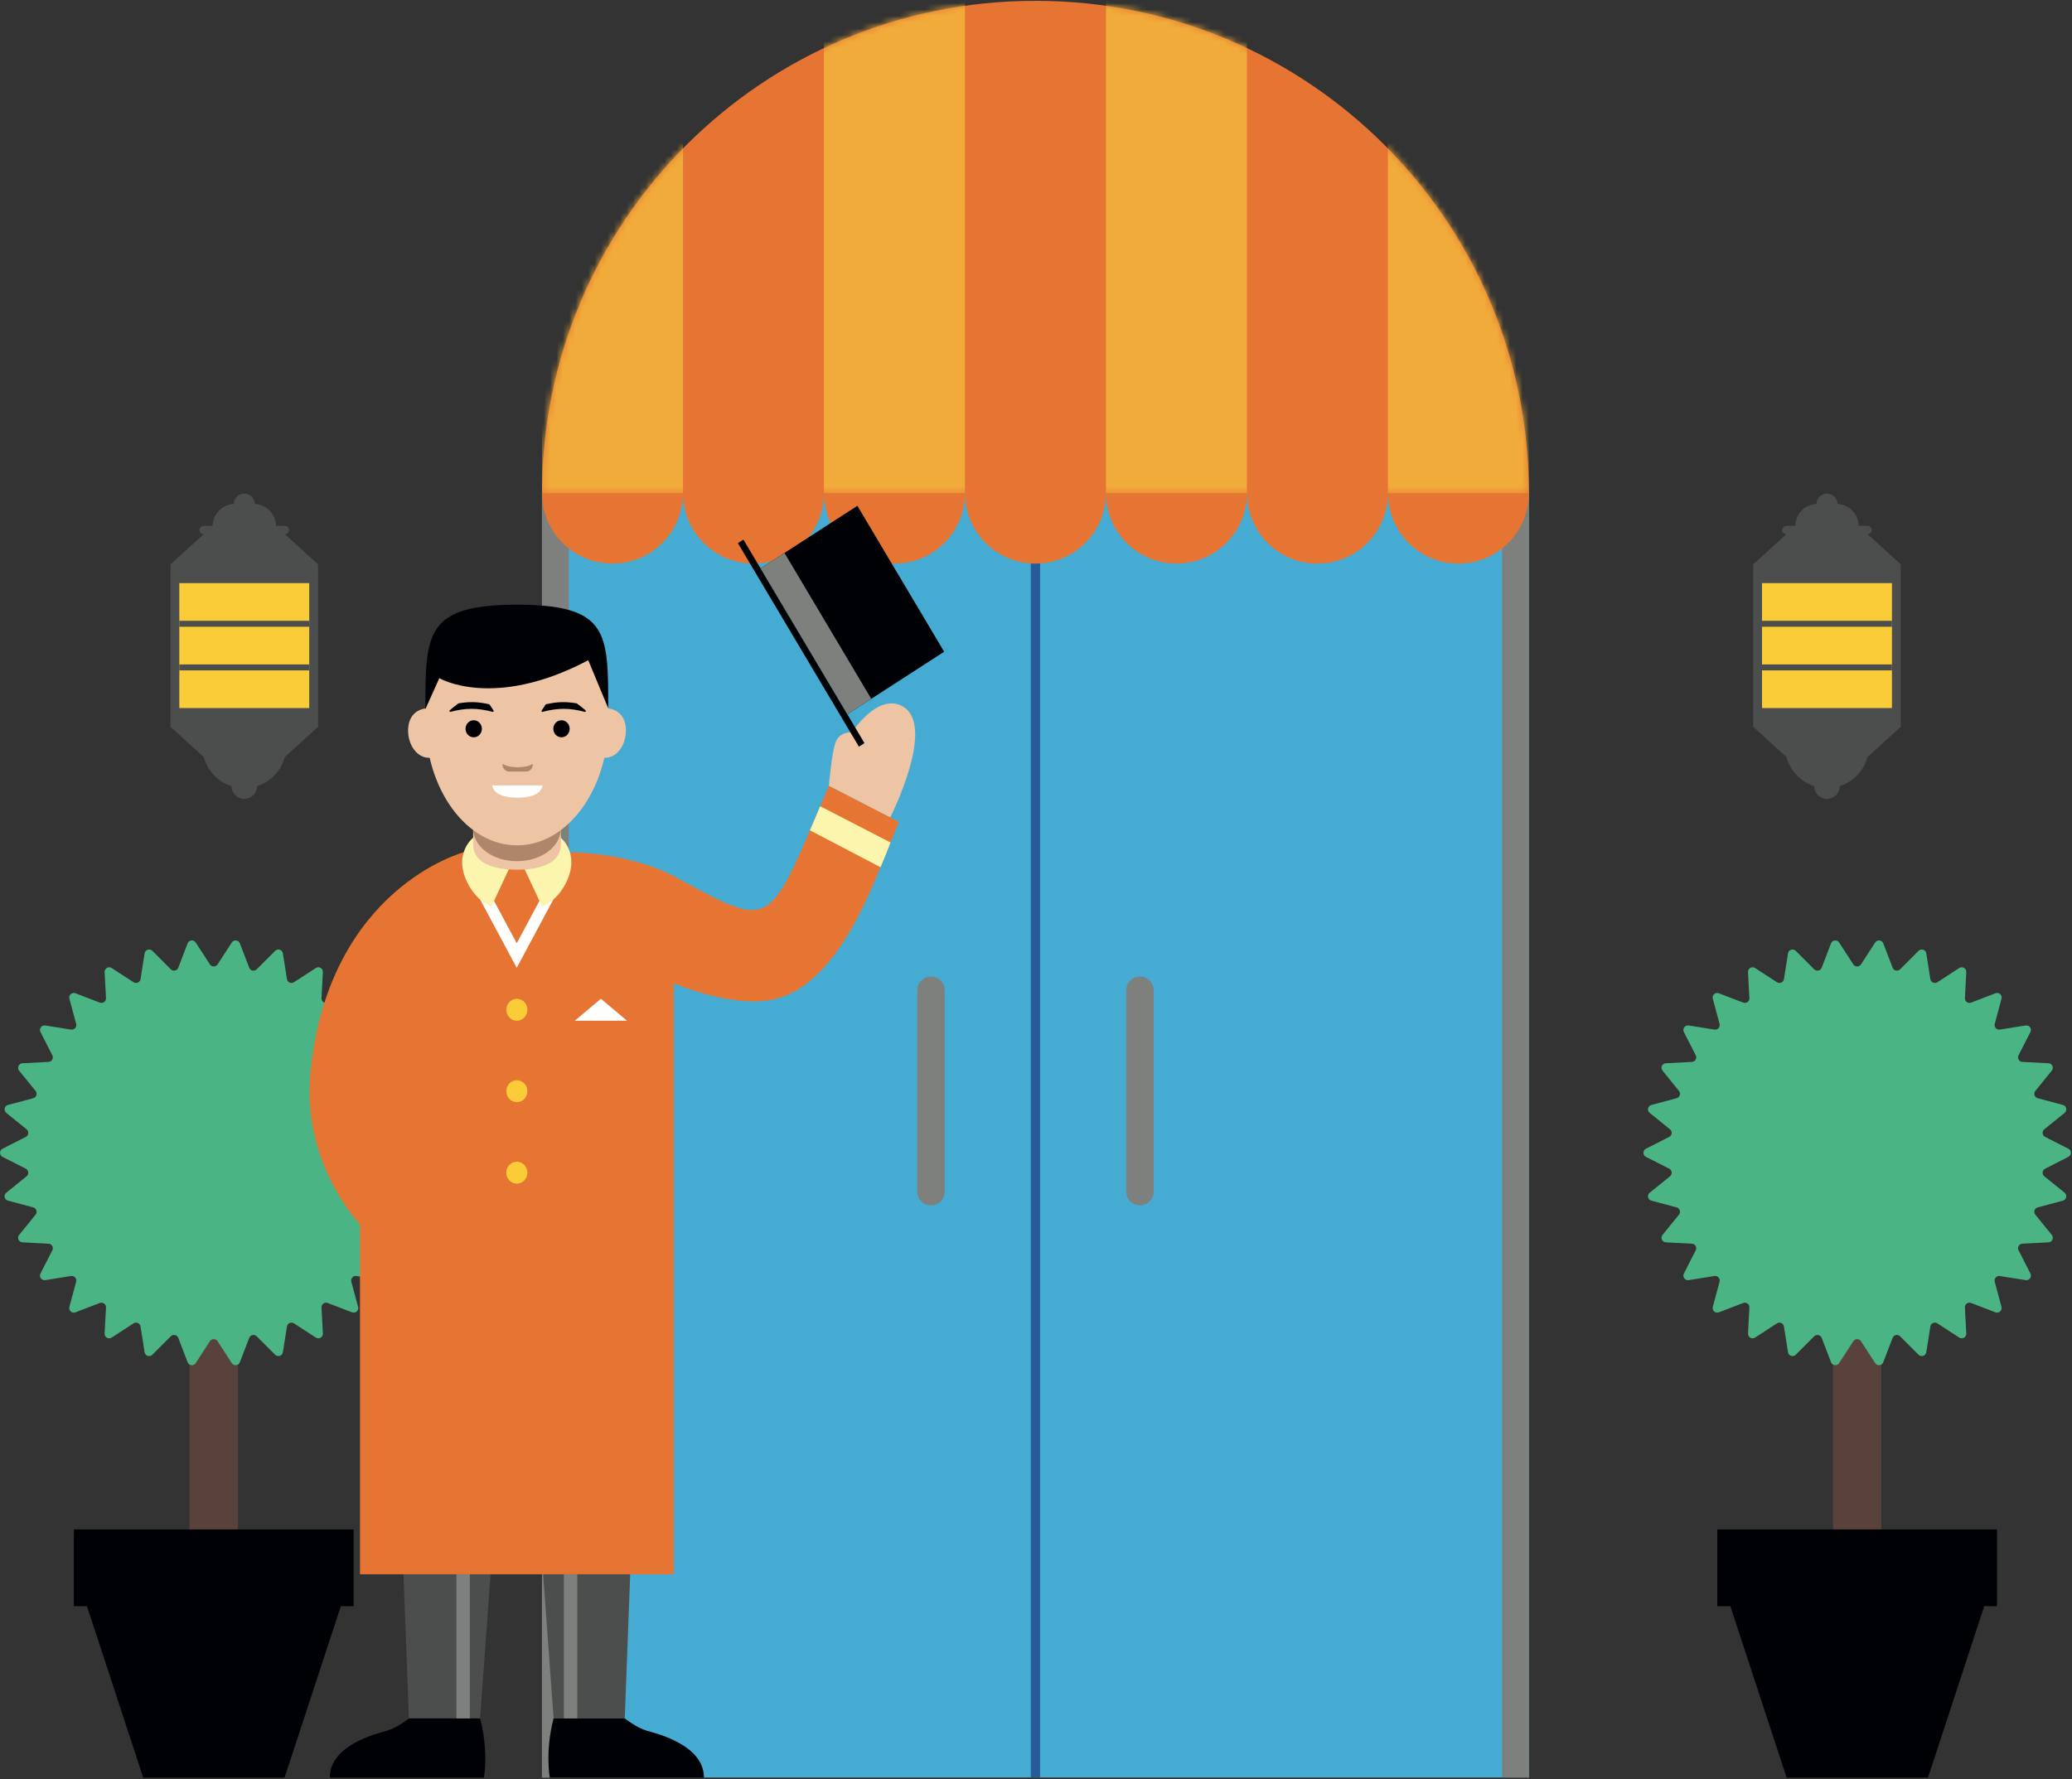 <?xml version="1.0" encoding="UTF-8"?>
<svg width="326px" height="280px" viewBox="0 0 326 280" version="1.1" xmlns="http://www.w3.org/2000/svg" xmlns:xlink="http://www.w3.org/1999/xlink">
    <rect x="0" y="0" width="326" height="280" fill="#333333" stroke="none"/>
    <!-- Generator: Sketch 61 (89581) - https://sketch.com -->
    <title>doorman_rvb</title>
    <desc>Created with Sketch.</desc>
    <defs>
        <path d="M0.216,77.615 C0.216,34.823 34.93,0.134 77.751,0.134 L77.955,0.134 C120.777,0.134 155.49,34.823 155.49,77.615 L0.216,77.615 L0.216,77.615 Z" id="path-1"></path>
    </defs>
    <g id="Page-1" stroke="none" stroke-width="1" fill="none" fill-rule="evenodd">
        <g id="OSK-1gb-za-suhlasy-update" transform="translate(-790, -1579)">
            <g id="doorman_rvb" transform="translate(790, 1579)">
                <polygon id="Fill-5" fill="#46ABD3" points="85.276 279.732 240.551 279.732 240.551 77.615 85.276 77.615"></polygon>
                <polygon id="Fill-6" fill="#7D807D" points="85.276 279.732 89.49 279.732 89.49 77.615 85.276 77.615"></polygon>
                <polygon id="Fill-7" fill="#7D807D" points="236.337 279.732 240.551 279.732 240.551 77.615 236.337 77.615"></polygon>
                <polygon id="Fill-8" fill="#275C9A" points="162.182 279.732 163.645 279.732 163.645 77.615 162.182 77.615"></polygon>
                <path d="M179.352,189.699 L179.352,189.699 C178.164,189.699 177.192,188.728 177.192,187.541 L177.192,155.843 C177.192,154.657 178.164,153.686 179.352,153.686 C180.54,153.686 181.511,154.657 181.511,155.843 L181.511,187.541 C181.511,188.728 180.54,189.699 179.352,189.699" id="Fill-9" fill="#7D807D"></path>
                <path d="M146.475,189.699 L146.475,189.699 C145.287,189.699 144.316,188.728 144.316,187.541 L144.316,155.843 C144.316,154.657 145.287,153.686 146.475,153.686 C147.663,153.686 148.634,154.657 148.634,155.843 L148.634,187.541 C148.634,188.728 147.663,189.699 146.475,189.699" id="Fill-10" fill="#7D807D"></path>
                <path d="M107.458,77.615 C107.458,83.736 102.493,88.698 96.367,88.698 C90.242,88.698 85.276,83.736 85.276,77.615 C85.276,71.493 90.242,66.532 96.367,66.532 C102.493,66.532 107.458,71.493 107.458,77.615" id="Fill-11" fill="#E67533"></path>
                <path d="M129.64,77.615 C129.64,83.736 124.675,88.698 118.549,88.698 C112.424,88.698 107.458,83.736 107.458,77.615 C107.458,71.493 112.424,66.532 118.549,66.532 C124.675,66.532 129.64,71.493 129.64,77.615" id="Fill-12" fill="#E67533"></path>
                <path d="M151.822,77.615 C151.822,83.736 146.857,88.698 140.731,88.698 C134.606,88.698 129.64,83.736 129.64,77.615 C129.64,71.493 134.606,66.532 140.731,66.532 C146.857,66.532 151.822,71.493 151.822,77.615" id="Fill-13" fill="#E67533"></path>
                <path d="M174.004,77.615 C174.004,83.736 169.039,88.698 162.913,88.698 C156.788,88.698 151.822,83.736 151.822,77.615 C151.822,71.493 156.788,66.532 162.913,66.532 C169.039,66.532 174.004,71.493 174.004,77.615" id="Fill-14" fill="#E67533"></path>
                <path d="M196.187,77.615 C196.187,83.736 191.221,88.698 185.096,88.698 C178.97,88.698 174.004,83.736 174.004,77.615 C174.004,71.493 178.97,66.532 185.096,66.532 C191.221,66.532 196.187,71.493 196.187,77.615" id="Fill-15" fill="#E67533"></path>
                <path d="M218.368,77.615 C218.368,83.736 213.403,88.698 207.277,88.698 C201.152,88.698 196.187,83.736 196.187,77.615 C196.187,71.493 201.152,66.532 207.277,66.532 C213.403,66.532 218.368,71.493 218.368,77.615" id="Fill-16" fill="#E67533"></path>
                <path d="M240.551,77.615 C240.551,83.736 235.585,88.698 229.46,88.698 C223.334,88.698 218.368,83.736 218.368,77.615 C218.368,71.493 223.334,66.532 229.46,66.532 C235.585,66.532 240.551,71.493 240.551,77.615" id="Fill-17" fill="#E67533"></path>
                <path d="M85.276,77.615 C85.276,34.823 119.99,0.134 162.811,0.134 L163.015,0.134 C205.837,0.134 240.551,34.823 240.551,77.615 L85.276,77.615" id="Fill-18" fill="#E67533"></path>
                <g id="Group-24" transform="translate(85.06, 0)">
                    <mask id="mask-2" fill="white">
                        <use xlink:href="#path-1"></use>
                    </mask>
                    <g id="Clip-20"></g>
                    <polygon id="Fill-19" fill="#F1AB3A" mask="url(#mask-2)" points="133.308 77.615 155.49 77.615 155.49 0.134 133.308 0.134"></polygon>
                    <polygon id="Fill-21" fill="#F1AB3A" mask="url(#mask-2)" points="88.944 77.615 111.126 77.615 111.126 0.134 88.944 0.134"></polygon>
                    <polygon id="Fill-22" fill="#F1AB3A" mask="url(#mask-2)" points="44.58 77.615 66.762 77.615 66.762 0.134 44.58 0.134"></polygon>
                    <polygon id="Fill-23" fill="#F1AB3A" mask="url(#mask-2)" points="0.216 77.615 22.398 77.615 22.398 0.134 0.216 0.134"></polygon>
                </g>
                <polygon id="Fill-25" fill="#5A423C" points="288.394 243.17 296 243.17 296 195.813 288.394 195.813"></polygon>
                <path d="M292.8,151.77 L295.033,148.328 C295.353,147.835 296.097,147.913 296.307,148.462 L297.776,152.292 C297.962,152.778 298.588,152.911 298.956,152.543 L301.857,149.64 C302.272,149.225 302.984,149.456 303.075,150.036 L303.715,154.088 C303.796,154.602 304.38,154.862 304.816,154.578 L308.258,152.342 C308.751,152.022 309.399,152.395 309.367,152.982 L309.15,157.078 C309.122,157.598 309.64,157.973 310.125,157.787 L313.957,156.314 C314.506,156.103 315.061,156.603 314.909,157.17 L313.844,161.133 C313.709,161.635 314.137,162.11 314.651,162.028 L318.706,161.384 C319.288,161.292 319.726,161.897 319.457,162.419 L317.592,166.073 C317.355,166.537 317.675,167.09 318.195,167.117 L322.294,167.329 C322.882,167.36 323.186,168.042 322.817,168.498 L320.231,171.685 C319.903,172.089 320.1,172.697 320.604,172.831 L324.568,173.89 C325.138,174.042 325.292,174.773 324.834,175.142 L321.643,177.722 C321.239,178.049 321.304,178.685 321.77,178.921 L325.43,180.781 C325.954,181.047 325.954,181.795 325.43,182.061 L321.77,183.921 C321.304,184.157 321.239,184.792 321.643,185.12 L324.834,187.699 C325.292,188.068 325.138,188.8 324.568,188.951 L320.604,190.011 C320.1,190.145 319.903,190.752 320.231,191.157 L322.817,194.343 C323.186,194.799 322.882,195.482 322.294,195.513 L318.195,195.725 C317.675,195.752 317.355,196.305 317.592,196.768 L319.457,200.422 C319.726,200.945 319.288,201.55 318.706,201.458 L314.651,200.813 C314.137,200.732 313.709,201.207 313.844,201.709 L314.909,205.671 C315.061,206.238 314.506,206.738 313.957,206.528 L310.125,205.055 C309.64,204.868 309.122,205.244 309.15,205.763 L309.367,209.86 C309.399,210.447 308.751,210.82 308.258,210.5 L304.816,208.263 C304.38,207.98 303.796,208.24 303.715,208.753 L303.075,212.806 C302.984,213.386 302.272,213.617 301.857,213.202 L298.956,210.299 C298.588,209.931 297.962,210.063 297.776,210.549 L296.307,214.38 C296.097,214.928 295.353,215.007 295.033,214.514 L292.8,211.072 C292.517,210.635 291.877,210.635 291.594,211.072 L289.36,214.514 C289.04,215.007 288.296,214.928 288.086,214.38 L286.618,210.549 C286.431,210.063 285.806,209.931 285.438,210.299 L282.537,213.202 C282.122,213.617 281.41,213.386 281.318,212.806 L280.679,208.753 C280.598,208.24 280.014,207.98 279.578,208.263 L276.135,210.5 C275.643,210.82 274.995,210.447 275.026,209.86 L275.244,205.763 C275.271,205.244 274.754,204.868 274.268,205.055 L270.436,206.528 C269.888,206.738 269.332,206.238 269.485,205.671 L270.55,201.709 C270.685,201.207 270.257,200.732 269.743,200.813 L265.688,201.458 C265.108,201.55 264.669,200.945 264.935,200.422 L266.802,196.768 C267.038,196.305 266.718,195.752 266.199,195.725 L262.099,195.513 C261.512,195.482 261.208,194.799 261.577,194.343 L264.164,191.157 C264.491,190.752 264.294,190.145 263.791,190.011 L259.824,188.951 C259.257,188.8 259.101,188.068 259.558,187.699 L262.751,185.12 C263.155,184.792 263.088,184.157 262.624,183.921 L258.965,182.061 C258.441,181.795 258.441,181.047 258.965,180.781 L262.624,178.921 C263.088,178.685 263.155,178.049 262.751,177.722 L259.558,175.142 C259.101,174.773 259.257,174.042 259.824,173.89 L263.791,172.831 C264.294,172.697 264.491,172.089 264.164,171.685 L261.577,168.498 C261.208,168.042 261.512,167.36 262.099,167.329 L266.199,167.117 C266.718,167.09 267.038,166.537 266.802,166.073 L264.935,162.419 C264.669,161.897 265.108,161.292 265.688,161.384 L269.743,162.028 C270.257,162.11 270.685,161.635 270.55,161.133 L269.485,157.17 C269.332,156.603 269.888,156.103 270.436,156.314 L274.268,157.787 C274.754,157.973 275.271,157.598 275.244,157.078 L275.026,152.982 C274.995,152.395 275.643,152.022 276.135,152.342 L279.578,154.578 C280.014,154.862 280.598,154.602 280.679,154.088 L281.318,150.036 C281.41,149.456 282.122,149.225 282.537,149.64 L285.438,152.543 C285.806,152.911 286.431,152.778 286.618,152.292 L288.086,148.462 C288.296,147.913 289.04,147.835 289.36,148.328 L291.594,151.77 C291.877,152.206 292.517,152.206 292.8,151.77" id="Fill-26" fill="#4BB484"></path>
                <polyline id="Fill-27" fill="#000105" points="270.19 240.695 270.19 252.767 272.247 252.767 281.099 279.753 303.341 279.753 312.193 252.767 314.204 252.767 314.204 240.695 270.19 240.695"></polyline>
                <polygon id="Fill-28" fill="#5A423C" points="29.827 243.17 37.433 243.17 37.433 195.813 29.827 195.813"></polygon>
                <path d="M34.233,151.77 L36.467,148.328 C36.786,147.835 37.53,147.913 37.741,148.462 L39.209,152.292 C39.396,152.778 40.021,152.911 40.389,152.543 L43.29,149.64 C43.705,149.225 44.416,149.456 44.508,150.036 L45.148,154.088 C45.229,154.602 45.813,154.862 46.249,154.578 L49.691,152.342 C50.184,152.022 50.831,152.395 50.801,152.982 L50.583,157.078 C50.555,157.598 51.073,157.973 51.558,157.787 L55.39,156.314 C55.939,156.103 56.495,156.603 56.342,157.17 L55.277,161.133 C55.142,161.635 55.57,162.11 56.084,162.028 L60.139,161.384 C60.719,161.292 61.158,161.897 60.892,162.419 L59.025,166.073 C58.789,166.537 59.108,167.09 59.628,167.117 L63.728,167.329 C64.315,167.36 64.619,168.042 64.249,168.498 L61.663,171.685 C61.335,172.089 61.533,172.697 62.036,172.831 L66.002,173.89 C66.57,174.042 66.726,174.773 66.269,175.142 L63.076,177.722 C62.671,178.049 62.738,178.685 63.202,178.921 L66.862,180.781 C67.385,181.047 67.385,181.795 66.862,182.061 L63.202,183.921 C62.738,184.157 62.671,184.792 63.076,185.12 L66.269,187.699 C66.726,188.068 66.57,188.8 66.002,188.951 L62.036,190.011 C61.533,190.145 61.335,190.752 61.663,191.157 L64.249,194.343 C64.619,194.799 64.315,195.482 63.728,195.513 L59.628,195.725 C59.108,195.752 58.789,196.305 59.025,196.768 L60.892,200.422 C61.158,200.945 60.719,201.55 60.139,201.458 L56.084,200.813 C55.57,200.732 55.142,201.207 55.277,201.709 L56.342,205.671 C56.495,206.238 55.939,206.738 55.39,206.528 L51.558,205.055 C51.073,204.868 50.555,205.244 50.583,205.763 L50.801,209.86 C50.831,210.447 50.184,210.82 49.691,210.5 L46.249,208.263 C45.813,207.98 45.229,208.24 45.148,208.753 L44.508,212.806 C44.416,213.386 43.705,213.617 43.29,213.202 L40.389,210.299 C40.021,209.931 39.396,210.063 39.209,210.549 L37.741,214.38 C37.53,214.928 36.786,215.007 36.467,214.514 L34.233,211.072 C33.949,210.635 33.31,210.635 33.027,211.072 L30.793,214.514 C30.473,215.007 29.73,214.928 29.519,214.38 L28.051,210.549 C27.864,210.063 27.239,209.931 26.871,210.299 L23.97,213.202 C23.555,213.617 22.843,213.386 22.751,212.806 L22.112,208.753 C22.031,208.24 21.447,207.98 21.011,208.263 L17.569,210.5 C17.076,210.82 16.428,210.447 16.459,209.86 L16.677,205.763 C16.705,205.244 16.187,204.868 15.701,205.055 L11.87,206.528 C11.321,206.738 10.765,206.238 10.917,205.671 L11.983,201.709 C12.118,201.207 11.69,200.732 11.176,200.813 L7.121,201.458 C6.541,201.55 6.101,200.945 6.368,200.422 L8.235,196.768 C8.471,196.305 8.152,195.752 7.632,195.725 L3.532,195.513 C2.945,195.482 2.641,194.799 3.011,194.343 L5.597,191.157 C5.924,190.752 5.727,190.145 5.224,190.011 L1.257,188.951 C0.69,188.8 0.534,188.068 0.991,187.699 L4.183,185.12 C4.588,184.792 4.521,184.157 4.057,183.921 L0.398,182.061 C-0.125,181.795 -0.125,181.047 0.398,180.781 L4.057,178.921 C4.521,178.685 4.588,178.049 4.183,177.722 L0.991,175.142 C0.534,174.773 0.69,174.042 1.257,173.89 L5.224,172.831 C5.727,172.697 5.924,172.089 5.597,171.685 L3.011,168.498 C2.641,168.042 2.945,167.36 3.532,167.329 L7.632,167.117 C8.152,167.09 8.471,166.537 8.235,166.073 L6.368,162.419 C6.101,161.897 6.541,161.292 7.121,161.384 L11.176,162.028 C11.69,162.11 12.118,161.635 11.983,161.133 L10.917,157.17 C10.765,156.603 11.321,156.103 11.87,156.314 L15.701,157.787 C16.187,157.973 16.705,157.598 16.677,157.078 L16.459,152.982 C16.428,152.395 17.076,152.022 17.569,152.342 L21.011,154.578 C21.447,154.862 22.031,154.602 22.112,154.088 L22.751,150.036 C22.843,149.456 23.555,149.225 23.97,149.64 L26.871,152.543 C27.239,152.911 27.864,152.778 28.051,152.292 L29.519,148.462 C29.73,147.913 30.473,147.835 30.793,148.328 L33.027,151.77 C33.31,152.206 33.949,152.206 34.233,151.77" id="Fill-29" fill="#4BB484"></path>
                <polyline id="Fill-30" fill="#000105" points="11.623 240.695 11.623 252.767 13.68 252.767 22.532 279.753 44.774 279.753 53.626 252.767 55.637 252.767 55.637 240.695 11.623 240.695"></polyline>
                <polyline id="Fill-31" fill="#4B4E4C" points="62.634 225.08 64.338 270.431 75.538 270.431 78.825 225.08 62.634 225.08"></polyline>
                <polyline id="Fill-32" fill="#4B4E4C" points="100.005 225.08 98.3 270.431 87.1 270.431 83.814 225.08 100.005 225.08"></polyline>
                <path d="M76.138,279.753 C76.138,279.753 76.906,275.657 75.538,270.431 C72.483,270.431 64.338,270.431 64.338,270.431 C64.338,270.431 62.504,271.91 60.818,272.386 C59.131,272.862 51.881,274.668 51.881,279.753 L76.138,279.753" id="Fill-33" fill="#000105"></path>
                <path d="M86.5,279.753 C86.5,279.753 85.732,275.657 87.1,270.431 C90.155,270.431 98.3,270.431 98.3,270.431 C98.3,270.431 100.134,271.91 101.821,272.386 C103.507,272.862 110.757,274.668 110.757,279.753 L86.5,279.753" id="Fill-34" fill="#000105"></path>
                <polygon id="Fill-35" fill="#7D807D" points="71.812 270.431 73.923 270.431 73.923 247.755 71.812 247.755"></polygon>
                <polygon id="Fill-36" fill="#7D807D" points="88.716 270.431 90.827 270.431 90.827 247.755 88.716 247.755"></polygon>
                <path d="M89.421,134.12 C89.421,134.12 98.874,133.971 106.516,138.145 C121.957,146.58 120.762,146.197 130.417,123.66 L141.429,129.335 C141.429,129.335 140.047,132.757 138.156,137.382 C135.111,144.828 130.057,155.112 122.165,157.178 C115.553,158.908 106.008,154.732 106.008,154.732 L106.008,247.755 L56.64,247.755 L56.64,192.687 C56.64,192.687 47.365,183.109 48.845,168.605 C51.794,139.687 72.974,134.126 72.974,134.126 L89.421,134.12" id="Fill-37" fill="#E67533"></path>
                <polyline id="Fill-38" fill="#FFFFFE" points="81.3 134.918 75.094 134.918 74.205 139.062 81.3 152.309 88.394 139.065 87.583 134.918 81.3 134.918"></polyline>
                <polyline id="Fill-39" fill="#E67533" points="81.3 134.918 74.057 134.918 81.3 148.443 88.544 134.918 81.3 134.918"></polyline>
                <path d="M74.444,131.839 C74.444,131.839 71.282,134.277 73.513,138.864 C74.962,141.843 77.297,142.7 77.297,142.7 L80.364,136.143 L74.444,131.839" id="Fill-40" fill="#FCF5AD"></path>
                <path d="M88.222,131.839 C88.222,131.839 91.319,134.277 89.087,138.864 C87.639,141.843 85.304,142.7 85.304,142.7 L82.237,136.143 L88.222,131.839" id="Fill-41" fill="#FCF5AD"></path>
                <polyline id="Fill-42" fill="#FFFFFE" points="98.659 160.639 94.541 157.178 90.432 160.639 98.659 160.639"></polyline>
                <path d="M79.659,158.91 C79.659,159.865 80.402,160.639 81.318,160.639 C82.234,160.639 82.976,159.865 82.976,158.91 C82.976,157.954 82.234,157.18 81.318,157.18 C80.402,157.18 79.659,157.954 79.659,158.91" id="Fill-43" fill="#FACD38"></path>
                <path d="M79.659,171.728 C79.659,172.683 80.402,173.457 81.318,173.457 C82.234,173.457 82.976,172.683 82.976,171.728 C82.976,170.772 82.234,169.998 81.318,169.998 C80.402,169.998 79.659,170.772 79.659,171.728" id="Fill-44" fill="#FACD38"></path>
                <path d="M79.659,184.545 C79.659,185.501 80.402,186.275 81.318,186.275 C82.234,186.275 82.976,185.501 82.976,184.545 C82.976,183.59 82.234,182.816 81.318,182.816 C80.402,182.816 79.659,183.59 79.659,184.545" id="Fill-45" fill="#FACD38"></path>
                <path d="M127.434,130.67 L138.536,136.482 C138.536,136.482 139.513,134.19 140.11,132.589 L129.046,126.876 L127.434,130.67" id="Fill-46" fill="#FCF5AD"></path>
                <path d="M130.417,123.66 L140.07,128.629 C140.07,128.629 147.44,114.115 141.97,111.137 C138.076,109.018 134.066,115.218 134.066,115.218 C134.066,115.218 132.101,115.1 131.466,116.83 C130.831,118.559 130.417,123.66 130.417,123.66" id="Fill-47" fill="#EDC5A4"></path>
                <path d="M74.443,128.473 L74.443,132.865 C74.443,135.79 77.548,136.873 81.345,136.873 C85.14,136.873 88.246,135.79 88.246,132.865 L88.246,128.473 L74.443,128.473" id="Fill-48" fill="#EDC5A4"></path>
                <path d="M74.443,125.953 L74.443,130.345 C74.443,133.27 77.548,135.528 81.345,135.528 C85.14,135.528 88.246,133.27 88.246,130.345 L88.246,125.953 L74.443,125.953" id="Fill-49" fill="#AE8669"></path>
                <path d="M66.931,113.294 C66.931,124.198 73.384,133.038 81.345,133.038 C89.304,133.038 95.757,124.198 95.757,113.294 C95.757,102.389 89.304,97.046 81.345,97.046 C73.384,97.046 66.931,102.389 66.931,113.294" id="Fill-50" fill="#EDC5A4"></path>
                <path d="M64.208,114.963 C64.208,117.334 65.675,119.256 67.485,119.256 C69.295,119.256 70.762,117.334 70.762,114.963 C70.762,112.593 69.295,111.458 67.485,111.458 C65.675,111.458 64.208,112.593 64.208,114.963" id="Fill-51" fill="#EDC5A4"></path>
                <path d="M91.926,114.963 C91.926,117.334 93.393,119.256 95.204,119.256 C97.013,119.256 98.48,117.334 98.48,114.963 C98.48,112.593 97.013,111.458 95.204,111.458 C93.393,111.458 91.926,112.593 91.926,114.963" id="Fill-52" fill="#EDC5A4"></path>
                <path d="M87.056,114.692 C87.056,115.433 87.632,116.034 88.343,116.034 C89.054,116.034 89.63,115.433 89.63,114.692 C89.63,113.95 89.054,113.349 88.343,113.349 C87.632,113.349 87.056,113.95 87.056,114.692" id="Fill-53" fill="#000105"></path>
                <path d="M73.245,114.692 C73.245,115.433 73.821,116.034 74.532,116.034 C75.243,116.034 75.819,115.433 75.819,114.692 C75.819,113.95 75.243,113.349 74.532,113.349 C73.821,113.349 73.245,113.95 73.245,114.692" id="Fill-54" fill="#000105"></path>
                <path d="M77.442,123.601 C77.442,123.601 77.442,125.54 81.401,125.54 C85.361,125.54 85.361,123.601 85.361,123.601 L77.442,123.601" id="Fill-55" fill="#FFFFFE"></path>
                <path d="M92.554,103.905 L95.693,111.458 C95.693,99.567 95.757,95.169 81.345,95.169 C66.932,95.169 66.932,99.696 66.932,111.587 L69.124,106.725 C69.124,106.725 77.625,111.778 92.554,103.905" id="Fill-56" fill="#000105"></path>
                <path d="M79.098,120.189 C78.934,120.707 79.426,121.424 80.103,121.424 L82.787,121.424 C83.464,121.424 83.957,120.707 83.792,120.189 C83.445,120.511 82.527,120.742 81.445,120.742 C80.363,120.742 79.445,120.511 79.098,120.189" id="Fill-57" fill="#AE8669"></path>
                <path d="M77.516,112.028 C75.082,111.394 73.294,111.394 70.86,112.028 C70.709,112.066 70.647,111.874 70.77,111.767 C71.207,111.395 71.653,111.043 72.107,110.713 C72.129,110.699 72.141,110.69 72.173,110.685 C73.99,110.391 75.133,110.437 76.943,110.824 C76.982,110.832 77.018,110.859 77.044,110.895 C77.248,111.195 77.447,111.499 77.641,111.808 C77.717,111.923 77.638,112.058 77.516,112.028" id="Fill-58" fill="#000105"></path>
                <path d="M85.36,112.028 C87.793,111.394 89.582,111.394 92.014,112.028 C92.163,112.066 92.228,111.872 92.106,111.767 C91.67,111.395 91.225,111.043 90.769,110.713 C90.746,110.698 90.724,110.689 90.703,110.685 C88.887,110.391 87.744,110.437 85.933,110.824 C85.891,110.833 85.851,110.86 85.832,110.895 C85.627,111.195 85.428,111.499 85.234,111.808 C85.16,111.923 85.233,112.058 85.36,112.028" id="Fill-59" fill="#000105"></path>
                <polyline id="Fill-60" fill="#000105" points="135.141 117.508 116.098 85.479 116.967 84.917 136.011 116.946 135.141 117.508"></polyline>
                <polyline id="Fill-61" fill="#000105" points="133.321 112.41 119.667 89.447 134.895 79.599 148.549 102.563 133.321 112.41"></polyline>
                <polyline id="Fill-62" fill="#7D807D" points="137.08 109.98 123.426 87.015 119.662 89.449 133.316 112.413 137.08 109.98"></polyline>
                <polygon id="Fill-63" fill="#FACD38" points="276.489 112.141 298.375 112.141 298.375 91.054 276.489 91.054"></polygon>
                <path d="M277.23,111.428 L297.671,111.428 L297.671,91.769 L277.23,91.769 L277.23,111.428 Z M281.061,119.129 L281.069,119.129 C281.648,121.304 283.303,123.038 285.436,123.719 C285.438,124.827 286.337,125.725 287.447,125.725 C288.557,125.725 289.456,124.827 289.459,123.719 C291.591,123.038 293.246,121.304 293.825,119.129 L293.833,119.129 L299.063,114.382 L299.063,88.816 L293.84,84.069 L293.834,84.069 C294.196,84.069 294.491,83.773 294.491,83.412 C294.491,83.051 294.196,82.755 293.834,82.755 L292.427,82.755 C292.423,80.907 290.948,79.399 289.117,79.317 C289.089,78.415 288.359,77.69 287.45,77.69 C286.542,77.69 285.812,78.415 285.784,79.317 C283.953,79.399 282.478,80.907 282.473,82.755 L281.067,82.755 C280.706,82.755 280.41,83.051 280.41,83.412 C280.41,83.773 280.706,84.069 281.067,84.069 L281.069,84.069 L275.838,88.816 L275.838,114.382 L281.061,119.129 L281.061,119.129 Z" id="Fill-64" fill="#4B4E4C"></path>
                <polygon id="Fill-65" fill="#4B4E4C" points="277.23 98.635 297.673 98.635 297.673 97.697 277.23 97.697"></polygon>
                <polygon id="Fill-66" fill="#4B4E4C" points="277.23 105.501 297.673 105.501 297.673 104.563 277.23 104.563"></polygon>
                <polygon id="Fill-67" fill="#FACD38" points="27.473 112.141 49.358 112.141 49.358 91.054 27.473 91.054"></polygon>
                <path d="M28.214,111.428 L48.655,111.428 L48.655,91.769 L28.214,91.769 L28.214,111.428 Z M32.045,119.129 L32.053,119.129 C32.632,121.304 34.287,123.038 36.419,123.719 C36.422,124.827 37.321,125.725 38.431,125.725 C39.541,125.725 40.44,124.827 40.443,123.719 C42.575,123.038 44.23,121.304 44.809,119.129 L44.817,119.129 L50.047,114.382 L50.047,88.816 L44.824,84.069 L44.818,84.069 C45.18,84.069 45.475,83.773 45.475,83.412 C45.475,83.051 45.18,82.755 44.818,82.755 L43.411,82.755 C43.407,80.907 41.932,79.399 40.101,79.317 C40.073,78.415 39.343,77.69 38.435,77.69 C37.526,77.69 36.796,78.415 36.768,79.317 C34.937,79.399 33.462,80.907 33.458,82.755 L32.051,82.755 C31.689,82.755 31.394,83.051 31.394,83.412 C31.394,83.773 31.689,84.069 32.051,84.069 L32.052,84.069 L26.822,88.816 L26.822,114.382 L32.045,119.129 L32.045,119.129 Z" id="Fill-68" fill="#4B4E4C"></path>
                <polygon id="Fill-69" fill="#4B4E4C" points="28.214 98.635 48.658 98.635 48.658 97.697 28.214 97.697"></polygon>
                <polygon id="Fill-70" fill="#4B4E4C" points="28.214 105.501 48.658 105.501 48.658 104.563 28.214 104.563"></polygon>
            </g>
        </g>
    </g>
</svg>